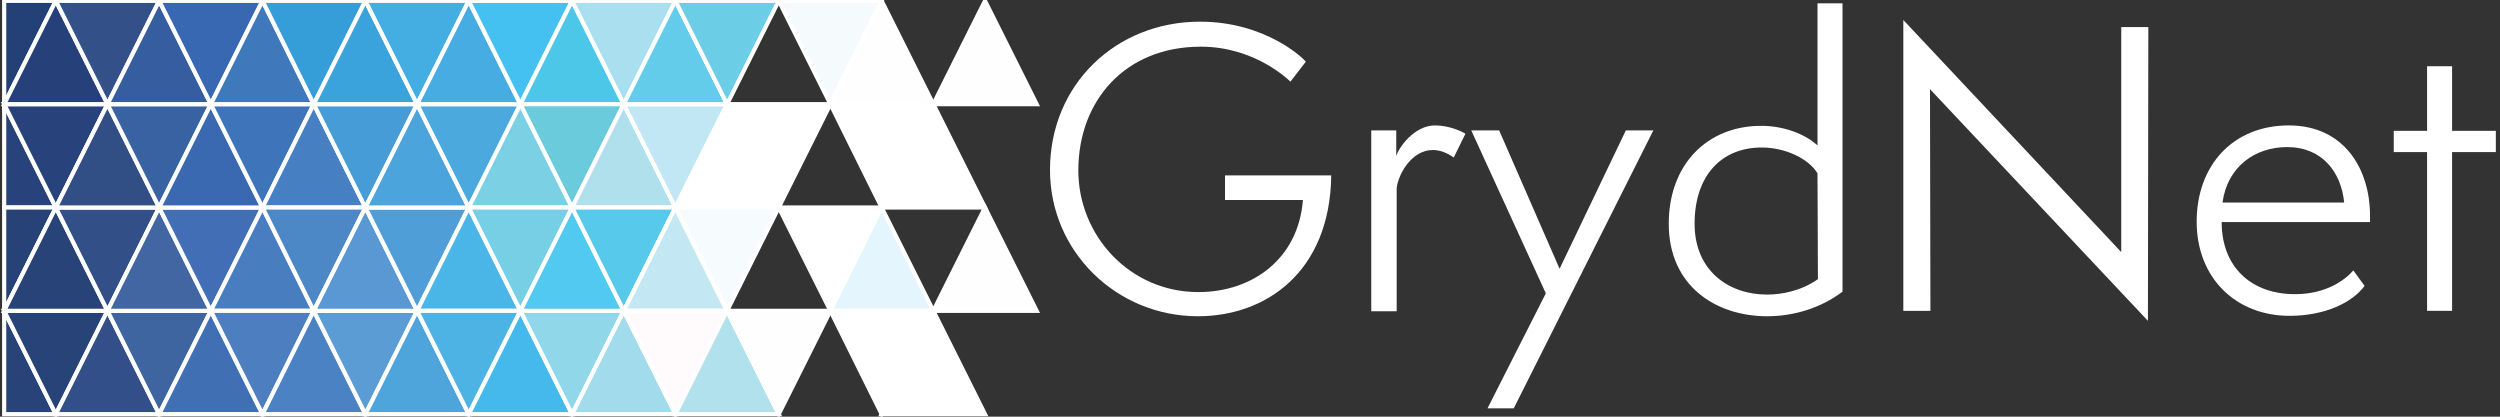 <?xml version="1.0" encoding="utf-8"?>
<!-- Generator: Adobe Illustrator 27.8.1, SVG Export Plug-In . SVG Version: 6.00 Build 0)  -->
<svg version="1.1" id="Layer_1" xmlns="http://www.w3.org/2000/svg" xmlns:xlink="http://www.w3.org/1999/xlink" x="0px" y="0px"
	 viewBox="0 0 600 100" style="enable-background:new 0 0 600 100;" xml:space="preserve">
<rect x="0" y="0" width="600" height="100" fill="#333333" stroke="none"/>
<style type="text/css">
	.st0{fill:#244177;stroke:#FFFFFF;stroke-miterlimit:10;}
	.st1{fill:#28427B;stroke:#FFFFFF;stroke-miterlimit:10;}
	.st2{fill:#264277;stroke:#FFFFFF;stroke-miterlimit:10;}
	.st3{fill:#274378;stroke:#FFFFFF;stroke-miterlimit:10;}
	.st4{fill:#26417A;stroke:#FFFFFF;stroke-miterlimit:10;}
	.st5{fill:#335088;stroke:#FFFFFF;stroke-miterlimit:10;}
	.st6{fill:#334F88;stroke:#FFFFFF;stroke-miterlimit:10;}
	.st7{fill:#314F85;stroke:#FFFFFF;stroke-miterlimit:10;}
	.st8{fill:#334F89;stroke:#FFFFFF;stroke-miterlimit:10;}
	.st9{fill:#3862A1;stroke:#FFFFFF;stroke-miterlimit:10;}
	.st10{fill:#365D9F;stroke:#FFFFFF;stroke-miterlimit:10;}
	.st11{fill:#3F65A0;stroke:#FFFFFF;stroke-miterlimit:10;}
	.st12{fill:#4266A2;stroke:#FFFFFF;stroke-miterlimit:10;}
	.st13{fill:#3868B2;stroke:#FFFFFF;stroke-miterlimit:10;}
	.st14{fill:#416FB3;stroke:#FFFFFF;stroke-miterlimit:10;}
	.st15{fill:#416EB5;stroke:#FFFFFF;stroke-miterlimit:10;}
	.st16{fill:#3A69B1;stroke:#FFFFFF;stroke-miterlimit:10;}
	.st17{fill:#487DC0;stroke:#FFFFFF;stroke-miterlimit:10;}
	.st18{fill:#4D7EC0;stroke:#FFFFFF;stroke-miterlimit:10;}
	.st19{fill:#3E75BA;stroke:#FFFFFF;stroke-miterlimit:10;}
	.st20{fill:#4078BC;stroke:#FFFFFF;stroke-miterlimit:10;}
	.st21{fill:#359DD8;stroke:#FFFFFF;stroke-miterlimit:10;}
	.st22{fill:#4780C2;stroke:#FFFFFF;stroke-miterlimit:10;}
	.st23{fill:#4C87C6;stroke:#FFFFFF;stroke-miterlimit:10;}
	.st24{fill:#4A82C3;stroke:#FFFFFF;stroke-miterlimit:10;}
	.st25{fill:#469CD6;stroke:#FFFFFF;stroke-miterlimit:10;}
	.st26{fill:#3BA3DB;stroke:#FFFFFF;stroke-miterlimit:10;}
	.st27{fill:#5B9CD4;stroke:#FFFFFF;stroke-miterlimit:10;}
	.st28{fill:#5998D2;stroke:#FFFFFF;stroke-miterlimit:10;}
	.st29{fill:#44AEE3;stroke:#FFFFFF;stroke-miterlimit:10;}
	.st30{fill:#4DA5DB;stroke:#FFFFFF;stroke-miterlimit:10;}
	.st31{fill:#509ED7;stroke:#FFFFFF;stroke-miterlimit:10;}
	.st32{fill:#4BA4DB;stroke:#FFFFFF;stroke-miterlimit:10;}
	.st33{fill:#4AB6E8;stroke:#FFFFFF;stroke-miterlimit:10;}
	.st34{fill:#4DB3E5;stroke:#FFFFFF;stroke-miterlimit:10;}
	.st35{fill:#4BA9DE;stroke:#FFFFFF;stroke-miterlimit:10;}
	.st36{fill:#47ACE1;stroke:#FFFFFF;stroke-miterlimit:10;}
	.st37{fill:#7BD0E4;stroke:#FFFFFF;stroke-miterlimit:10;}
	.st38{fill:#76CFE4;stroke:#FFFFFF;stroke-miterlimit:10;}
	.st39{fill:#44C1F0;stroke:#FFFFFF;stroke-miterlimit:10;}
	.st40{fill:#45B9EB;stroke:#FFFFFF;stroke-miterlimit:10;}
	.st41{fill:#91D7EA;stroke:#FFFFFF;stroke-miterlimit:10;}
	.st42{fill:#51C9F1;stroke:#FFFFFF;stroke-miterlimit:10;}
	.st43{fill:#4CC7E8;stroke:#FFFFFF;stroke-miterlimit:10;}
	.st44{fill:#69CBDB;stroke:#FFFFFF;stroke-miterlimit:10;}
	.st45{fill:#AADFF0;stroke:#FFFFFF;stroke-miterlimit:10;}
	.st46{fill:#A2DCEC;stroke:#FFFFFF;stroke-miterlimit:10;}
	.st47{fill:#AFE0EC;stroke:#FFFFFF;stroke-miterlimit:10;}
	.st48{fill:#57C9EB;stroke:#FFFFFF;stroke-miterlimit:10;}
	.st49{fill:#C4E8F3;stroke:#FFFFFF;stroke-miterlimit:10;}
	.st50{fill:#FFFBFD;stroke:#FFFFFF;stroke-miterlimit:10;}
	.st51{fill:#C2E7F4;stroke:#FFFFFF;stroke-miterlimit:10;}
	.st52{fill:#63CCEB;stroke:#FFFFFF;stroke-miterlimit:10;}
	.st53{fill:#FFFFFF;stroke:#FFFFFF;stroke-miterlimit:10;}
	.st54{fill:#F6FBFD;stroke:#FFFFFF;stroke-miterlimit:10;}
	.st55{fill:#B0E1ED;stroke:#FFFFFF;stroke-miterlimit:10;}
	.st56{fill:#6BCDE6;stroke:#FFFFFF;stroke-miterlimit:10;}
	.st57{fill:#FFFEFE;stroke:#FFFFFF;stroke-miterlimit:10;}
	.st58{fill:#F5FBFD;stroke:#FFFFFF;stroke-miterlimit:10;}
	.st59{fill:#E4F5FD;stroke:#FFFFFF;stroke-miterlimit:10;}
	.st60{fill:#FFFFFF;}
</style>
<polygon class="st0" points="1,0.2 1,25 13.4,0.2 "/>
<polygon class="st1" points="1,25 1,49.8 13.4,49.8 "/>
<polygon class="st2" points="1,49.8 1,74.6 13.4,49.8 "/>
<polygon class="st3" points="1,74.6 1,99.4 13.4,99.4 "/>
<polygon class="st1" points="1,25 13.4,49.8 25.8,25 "/>
<polygon class="st4" points="13.4,0.2 1,25 25.8,25 "/>
<polygon class="st3" points="1,74.6 13.4,99.4 25.8,74.6 "/>
<polygon class="st3" points="13.4,49.8 1,74.6 25.8,74.6 "/>
<polygon class="st5" points="13.4,0.2 25.8,25 38.2,0.2 "/>
<polygon class="st6" points="13.4,49.8 25.8,74.6 38.2,49.8 "/>
<polygon class="st7" points="25.8,25 13.4,49.8 38.2,49.8 "/>
<polygon class="st8" points="25.8,74.6 13.4,99.4 38.2,99.4 "/>
<polygon class="st9" points="25.8,25 38.2,49.8 50.6,25 "/>
<polygon class="st10" points="38.2,0.2 25.8,25 50.6,25 "/>
<polygon class="st11" points="25.8,74.6 38.2,99.4 50.6,74.6 "/>
<polygon class="st12" points="38.2,49.8 25.8,74.6 50.6,74.6 "/>
<polygon class="st13" points="38.2,0.2 50.6,25 63,0.2 "/>
<polygon class="st14" points="50.6,74.6 38.2,99.4 63,99.4 "/>
<polygon class="st15" points="38.2,49.8 50.6,74.6 63,49.8 "/>
<polygon class="st16" points="50.6,25 38.2,49.8 63,49.8 "/>
<polygon class="st17" points="63,49.8 50.6,74.6 75.3,74.6 "/>
<polygon class="st18" points="50.6,74.6 63,99.4 75.3,74.6 "/>
<polygon class="st19" points="50.6,25 63,49.8 75.3,25 "/>
<polygon class="st20" points="63,0.2 50.6,25 75.3,25 "/>
<polygon class="st21" points="63,0.2 75.3,25 87.7,0.2 "/>
<polygon class="st22" points="75.3,25 63,49.8 87.7,49.8 "/>
<polygon class="st23" points="63,49.8 75.3,74.6 87.7,49.8 "/>
<polygon class="st24" points="75.3,74.6 63,99.4 87.7,99.4 "/>
<polygon class="st25" points="75.3,25 87.7,49.8 100.1,25 "/>
<polygon class="st26" points="87.7,0.2 75.3,25 100.1,25 "/>
<polygon class="st27" points="75.3,74.6 87.7,99.4 100.1,74.6 "/>
<polygon class="st28" points="87.7,49.8 75.3,74.6 100.1,74.6 "/>
<polygon class="st29" points="87.7,0.2 100.1,25 112.5,0.2 "/>
<polygon class="st30" points="100.1,74.6 87.7,99.4 112.5,99.4 "/>
<polygon class="st31" points="87.7,49.8 100.1,74.6 112.5,49.8 "/>
<polygon class="st32" points="100.1,25 87.7,49.8 112.5,49.8 "/>
<polygon class="st33" points="112.5,49.8 100.1,74.6 124.9,74.6 "/>
<polygon class="st34" points="100.1,74.6 112.5,99.4 124.9,74.6 "/>
<polygon class="st35" points="100.1,25 112.5,49.8 124.9,25 "/>
<polygon class="st36" points="112.5,0.2 100.1,25 124.9,25 "/>
<polygon class="st37" points="124.9,25 112.5,49.8 137.3,49.8 "/>
<polygon class="st38" points="112.5,49.8 124.9,74.6 137.3,49.8 "/>
<polygon class="st39" points="112.5,0.2 124.9,25 137.3,0.2 "/>
<polygon class="st40" points="124.9,74.6 112.5,99.4 137.3,99.4 "/>
<polygon class="st41" points="124.9,74.6 137.3,99.4 149.7,74.6 "/>
<polygon class="st42" points="137.3,49.8 124.9,74.6 149.7,74.6 "/>
<polygon class="st43" points="137.3,0.2 124.9,25 149.7,25 "/>
<polygon class="st44" points="124.9,25 137.3,49.8 149.7,25 "/>
<polygon class="st45" points="137.3,0.2 149.7,25 162.1,0.2 "/>
<polygon class="st46" points="149.7,74.6 137.3,99.4 162.1,99.4 "/>
<polygon class="st47" points="149.7,25 137.3,49.8 162.1,49.8 "/>
<polygon class="st48" points="137.3,49.8 149.7,74.6 162.1,49.8 "/>
<polygon class="st49" points="162.1,49.8 149.7,74.6 174.5,74.6 "/>
<polygon class="st50" points="149.7,74.6 162.1,99.4 174.5,74.6 "/>
<polygon class="st51" points="149.7,25 162.1,49.8 174.5,25 "/>
<polygon class="st52" points="162.1,0.2 149.7,25 174.5,25 "/>
<polygon class="st53" points="174.5,25 162.1,49.8 186.9,49.8 "/>
<polygon class="st54" points="162.1,49.8 174.5,74.6 186.9,49.8 "/>
<polygon class="st55" points="174.5,74.6 162.1,99.4 186.9,99.4 "/>
<polygon class="st56" points="162.1,0.2 174.5,25 186.9,0.2 "/>
<polygon class="st53" points="174.5,25 186.9,49.8 199.3,25 "/>
<polygon class="st57" points="174.5,74.6 186.9,99.4 199.3,74.6 "/>
<polygon class="st53" points="186.9,49.8 199.3,74.6 211.6,49.8 "/>
<polygon class="st58" points="186.9,0.2 199.3,25 211.6,0.2 "/>
<polygon class="st59" points="211.6,49.8 199.3,74.6 224,74.6 "/>
<polygon class="st53" points="199.3,74.6 211.6,99.4 224,74.6 "/>
<polygon class="st57" points="211.6,0.2 199.3,25 224,25 "/>
<polygon class="st53" points="199.3,25 211.6,49.8 224,25 "/>
<polygon class="st53" points="224,74.6 211.6,99.4 236.4,99.4 "/>
<polygon class="st53" points="224,25 211.6,49.8 236.4,49.8 "/>
<polygon class="st57" points="236.4,0.2 224,25 248.8,25 "/>
<polygon class="st57" points="236.4,49.8 224,74.6 248.8,74.6 "/>
<g>
	<path class="st60" d="M294,48v-5.9h25.5c-0.3,23.3-15.8,33.8-32,33.8C268,75.9,252,60.4,252,40.8c0-20.6,15.9-35.6,36-35.6
		c15.9,0,25,9,25.4,9.6l-3.7,4.8c-0.5-0.5-8.6-8.4-21.5-8.4c-18.2,0-29.4,13-29.4,29.7c0,15.7,12.4,29.2,28.8,29.2
		c12.9,0,24-7.9,25.1-22.1H294z"/>
	<path class="st60" d="M329.1,74.7V31.3h6v6.2c0.5-2,4.3-7.4,9.3-7.4c3.3,0,6.4,1.4,7.3,2l-2.8,5.7c-0.9-0.6-2.7-1.8-5-1.8
		c-5,0-8.3,5.6-8.7,9.2v29.5L329.1,74.7L329.1,74.7z"/>
	<path class="st60" d="M357,98L371,70.4l-17.9-39.1h6.7l14.5,33.2l15.9-33.2h6.6L363.3,98H357z"/>
	<path class="st60" d="M436.2,0.8h6V70c-5.3,4-11.8,5.9-18.1,5.9c-12.1,0-23.6-7.1-23.6-22.2c0-14.2,9.2-23.5,22.2-23.5
		c5,0,10.2,1.7,13.5,4.7L436.2,0.8L436.2,0.8z M436.2,41.6c-2.2-3.6-7.8-6.2-13.4-6.2c-9.7,0-16.1,6.8-16.1,18.3
		c0,11.2,8.1,17,17.4,17c3.6,0,8.2-0.9,12.2-3.7L436.2,41.6L436.2,41.6z"/>
	<path class="st60" d="M463.2,21.4l0.1,53.2h-6.5V4.8l52.3,55.7v-54h6.5L515.5,77L463.2,21.4z"/>
	<path class="st60" d="M567.5,68.6c-2.9,4-9.5,7.2-18,7.2c-12.9,0-22.3-9.1-22.3-22.6c0-13.5,8.7-23.1,22.1-23.1
		c13.4,0,19.5,10.6,19.5,21.6v1.6h-35.6c0,10.7,7,17.3,17.6,17.3c7.5,0,12-3.4,14-5.7L567.5,68.6z M562.6,48.6
		c-0.7-7.2-5.2-13.3-13.7-13.3c-7.6,0-14.3,4.6-15.5,13.3C533.4,48.6,562.6,48.6,562.6,48.6z"/>
	<path class="st60" d="M582.5,74.7V36.5h-8v-5.1h8V15.9h6v15.5H599v5.1h-10.5v38.1H582.5z"/>
</g>
</svg>
